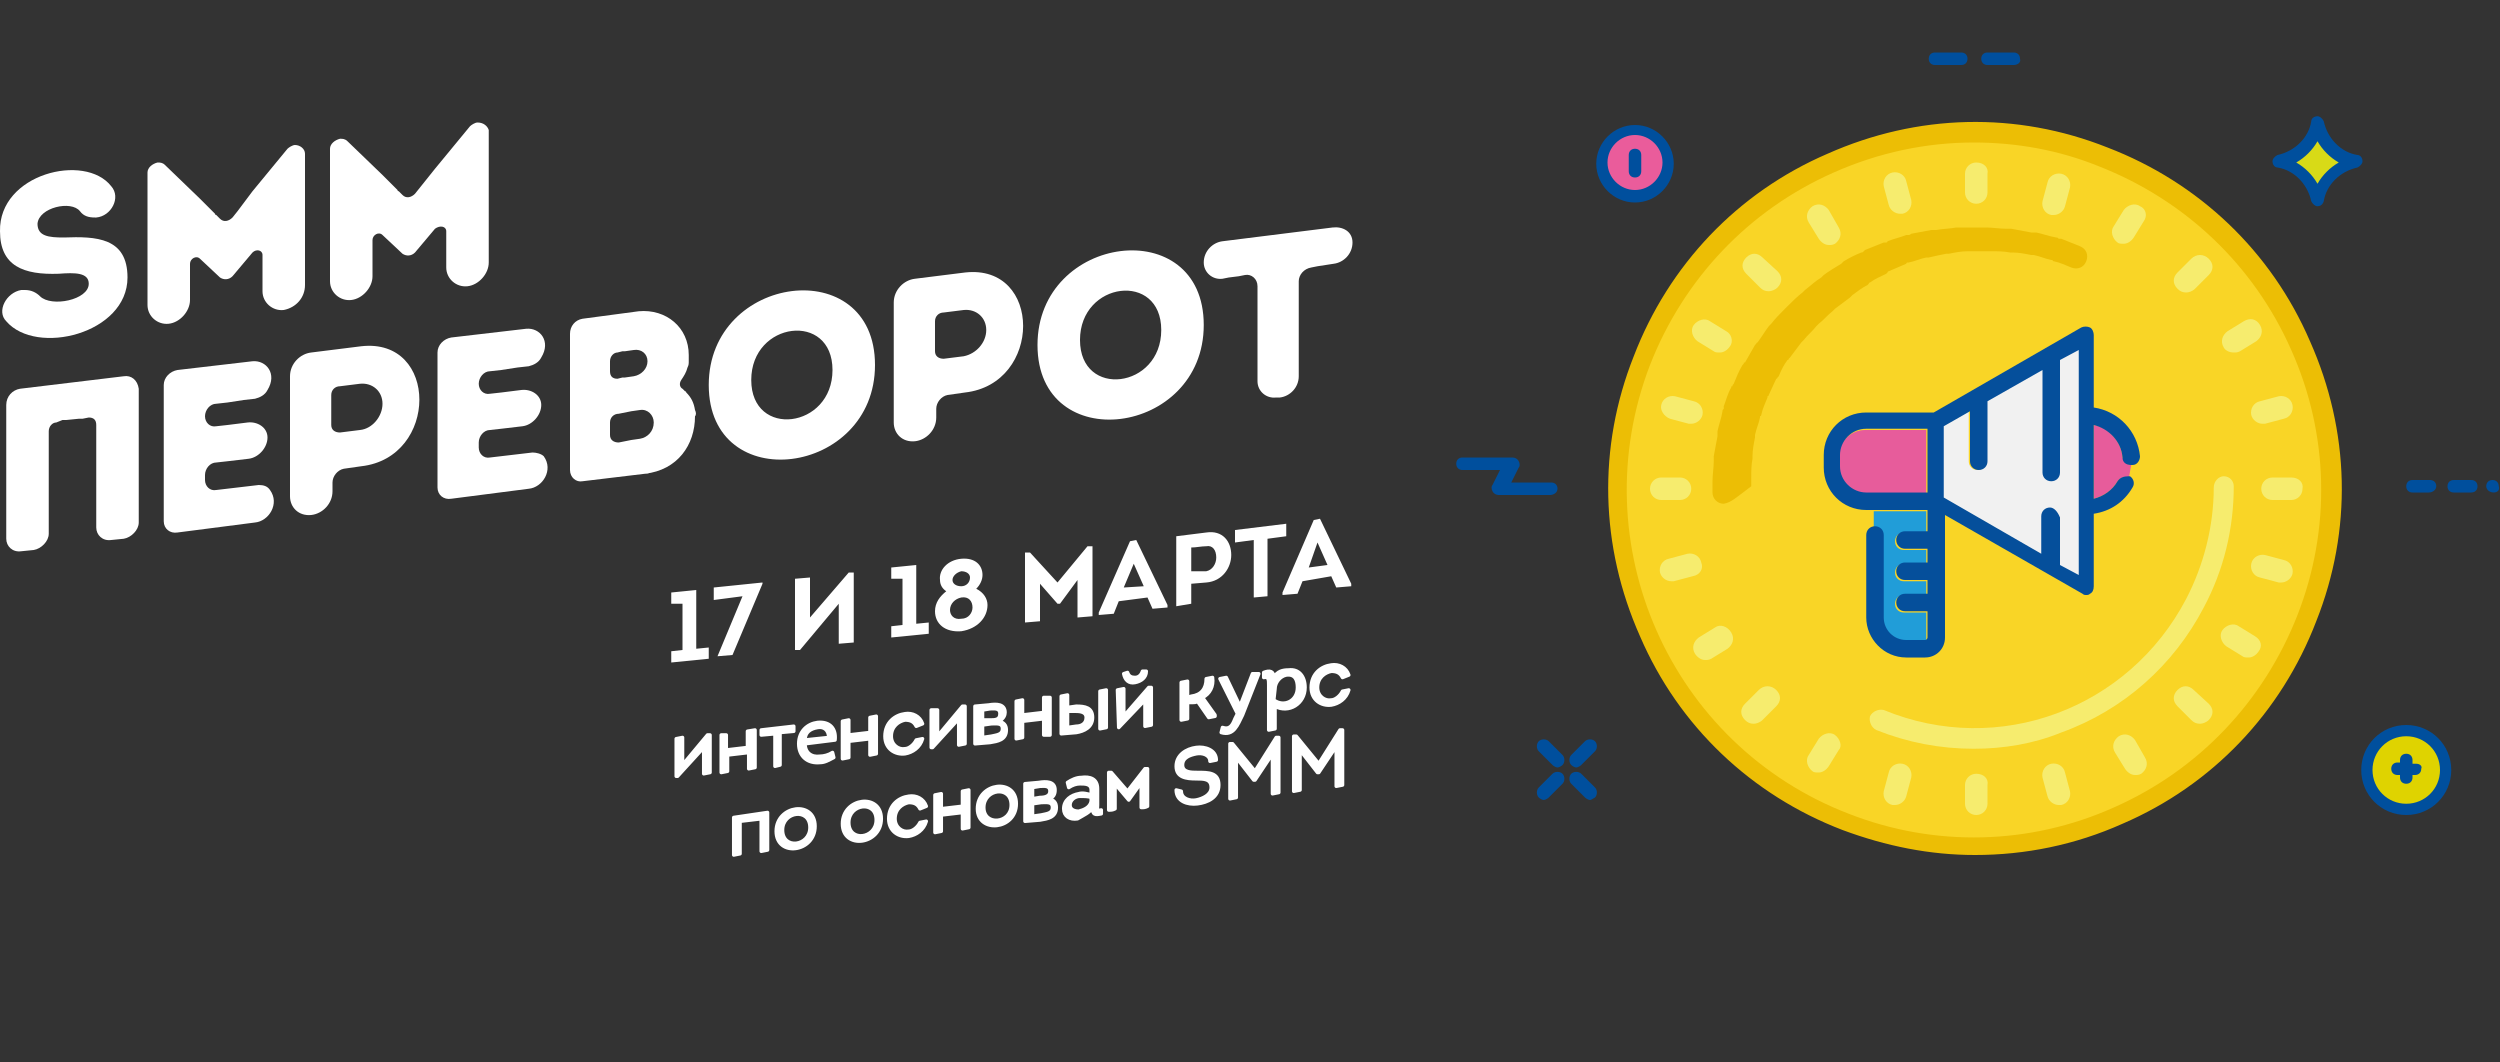 <?xml version="1.0" encoding="utf-8"?>
<!-- Generator: Adobe Illustrator 21.0.0, SVG Export Plug-In . SVG Version: 6.00 Build 0)  -->
<svg version="1.1" id="Слой_1" xmlns="http://www.w3.org/2000/svg" xmlns:xlink="http://www.w3.org/1999/xlink" x="0px" y="0px"
	 viewBox="0 0 200 85" style="enable-background:new 0 0 200 85;" xml:space="preserve">
<rect x="0" y="0" width="200" height="85" fill="#333333" stroke="none"/>
<style type="text/css">
	.st0{fill:none;}
	.st1{fill:#F9D526;}
	.st2{fill:#ECBE05;}
	.st3{fill:#F6EC6E;}
	.st4{fill:#004F9D;}
	.st5{fill:#D8DA17;}
	.st6{fill:#DFD300;}
	.st7{fill:#EA5C9B;}
	.st8{fill:#E75C9B;}
	.st9{fill:#F1F1F1;}
	.st10{fill:#219DD8;}
	.st11{fill:#054F9B;}
	.st12{fill:#FFFFFF;}
	.st13{fill:none;stroke:#FFFFFF;stroke-width:0.285;stroke-linecap:round;stroke-linejoin:round;stroke-miterlimit:13;}
	.st14{clip-path:url(#SVGID_2_);fill:#FFFFFF;}
</style>
<rect y="4.2" class="st0" width="200" height="64.3"/>
<path class="st1" d="M147.7,65.7c-14.7-5.7-22-22.2-16.3-36.9s22.2-22,36.9-16.3s22,22.2,16.3,36.9S162.4,71.4,147.7,65.7"/>
<rect y="4.2" class="st0" width="200" height="64.3"/>
<path class="st2" d="M157.9,11.4c-3.8,0-7.6,0.8-11.2,2.4c-6.8,3-12,8.5-14.7,15.4c-5.5,14.3,1.6,30.4,15.9,35.9
	c6.9,2.7,14.5,2.5,21.2-0.5c6.8-3,12-8.5,14.7-15.4s2.5-14.5-0.5-21.2c-3-6.8-8.5-12-15.4-14.7C164.7,12,161.3,11.4,157.9,11.4
	 M158,68.4c-3.6,0-7.1-0.7-10.6-2c-7.3-2.8-13.1-8.3-16.2-15.5c-3.2-7.2-3.4-15.1-0.5-22.4c2.8-7.3,8.3-13.1,15.5-16.2
	c7.2-3.2,15.1-3.4,22.4-0.5c7.3,2.8,13.1,8.3,16.2,15.5c3.2,7.2,3.4,15.1,0.5,22.4c-2.8,7.3-8.3,13.1-15.5,16.2
	C166,67.6,162,68.4,158,68.4"/>
<rect y="4.2" class="st0" width="200" height="64.3"/>
<path class="st2" d="M137.9,40.3c-0.5,0-0.9-0.4-0.9-0.9v-0.2c0-0.1,0-0.2,0-0.3s0-0.1,0-0.2c0-0.1,0-0.1,0-0.2
	c0-0.5,0.1-1.1,0.1-1.6c0-0.1,0-0.1,0-0.2c0-0.1,0-0.1,0-0.2c0.1-0.5,0.2-1.1,0.3-1.6c0-0.1,0-0.1,0-0.2c0-0.1,0-0.1,0-0.2
	c0.1-0.5,0.3-1,0.4-1.6c0-0.1,0-0.1,0.1-0.2c0-0.1,0-0.1,0-0.2c0.2-0.5,0.3-1,0.6-1.5c0-0.1,0-0.1,0.1-0.1c0-0.1,0-0.1,0.1-0.2
	c0.2-0.5,0.4-1,0.7-1.5l0.1-0.1c0-0.1,0-0.1,0.1-0.1c0.3-0.5,0.5-0.9,0.8-1.4l0.1-0.1c0,0,0-0.1,0.1-0.1c0.3-0.4,0.6-0.9,0.9-1.3
	l0.1-0.1l0.1-0.1c0.3-0.4,0.7-0.8,1.1-1.2l0.1-0.1l0.1-0.1c0.4-0.4,0.8-0.8,1.2-1.1l0.1-0.1l0.1-0.1c0.4-0.3,0.8-0.7,1.3-1l0.1-0.1
	l0.1-0.1c0.4-0.3,0.9-0.6,1.4-0.9l0.1-0.1l0.1-0.1c0.5-0.3,0.9-0.5,1.4-0.7c0.1,0,0.1,0,0.2-0.1l0.1-0.1c0.5-0.2,1-0.4,1.5-0.6
	c0.1,0,0.1,0,0.2,0c0,0,0.1,0,0.1-0.1c0.5-0.2,1-0.3,1.5-0.5c0.1,0,0.1,0,0.2,0c0,0,0.1,0,0.2-0.1c0.5-0.1,1.1-0.2,1.6-0.3
	c0.1,0,0.1,0,0.2,0c0.1,0,0.1,0,0.2,0c0.5-0.1,1.1-0.1,1.6-0.2c0.1,0,0.1,0,0.2,0c0.1,0,0.1,0,0.2,0c0.4,0,0.8,0,1.2,0
	c0.1,0,0.3,0,0.4,0c0.1,0,0.1,0,0.2,0c0.1,0,0.1,0,0.2,0c0.5,0,1.1,0.1,1.6,0.1c0.1,0,0.1,0,0.2,0c0.1,0,0.1,0,0.2,0
	c0.5,0.1,1.1,0.2,1.6,0.3c0.1,0,0.1,0,0.2,0c0.1,0,0.1,0,0.2,0c0.5,0.1,1,0.3,1.6,0.4c0.1,0,0.1,0,0.2,0.1c0.1,0,0.1,0,0.2,0
	c0.5,0.2,1,0.4,1.5,0.6c0.5,0.2,0.7,0.7,0.5,1.2s-0.7,0.7-1.2,0.5s-0.9-0.4-1.4-0.5c0,0-0.1,0-0.1-0.1h-0.1
	c-0.5-0.1-0.9-0.3-1.4-0.4h-0.1h-0.1c-0.5-0.1-1-0.2-1.5-0.2h-0.1h-0.1c-0.5-0.1-1-0.1-1.5-0.1c-0.1,0-0.1,0-0.1,0h-0.1
	c-0.1,0-0.3,0-0.4,0c-0.4,0-0.7,0-1.1,0c-0.1,0-0.1,0-0.1,0h-0.1c-0.5,0-1,0.1-1.5,0.2h-0.1h-0.1c-0.5,0.1-1,0.2-1.4,0.3h-0.1h-0.1
	c-0.5,0.1-0.9,0.3-1.4,0.4h-0.1c0,0-0.1,0-0.1,0.1c-0.5,0.2-0.9,0.4-1.4,0.6c0,0-0.1,0-0.1,0.1l-0.1,0.1c-0.4,0.2-0.9,0.4-1.3,0.7
	c0,0-0.1,0-0.1,0.1l-0.1,0.1c-0.4,0.2-0.8,0.5-1.2,0.8l-0.1,0.1l-0.1,0.1c-0.4,0.3-0.8,0.6-1.2,0.9l-0.1,0.1l-0.1,0.1
	c-0.4,0.3-0.7,0.7-1.1,1l-0.1,0.1l-0.1,0.1c-0.3,0.4-0.7,0.7-1,1.1l-0.1,0.1l-0.1,0.1c-0.3,0.4-0.6,0.8-0.9,1.2l-0.1,0.1
	c0,0,0,0.1-0.1,0.1c-0.3,0.4-0.5,0.8-0.7,1.3l-0.1,0.1c0,0,0,0.1-0.1,0.1c-0.2,0.4-0.4,0.9-0.6,1.3c0,0,0,0.1-0.1,0.1v0.1
	c-0.2,0.5-0.4,0.9-0.5,1.4c0,0,0,0.1-0.1,0.1v0.1c-0.1,0.5-0.3,0.9-0.4,1.4v0.1V35c-0.1,0.5-0.2,1-0.2,1.5v0.1v0.1
	c-0.1,0.5-0.1,1-0.1,1.5v0.1v0.1c0,0.1,0,0.2,0,0.3v0.2C138.9,39.8,138.5,40.2,137.9,40.3L137.9,40.3z"/>
<rect y="4.2" class="st0" width="200" height="64.3"/>
<path class="st3" d="M157.9,59.9c-2.7,0-5.3-0.5-7.8-1.5c-0.4-0.2-0.6-0.7-0.5-1.1c0.2-0.4,0.7-0.6,1.1-0.5
	c9.2,3.8,19.6-0.1,24.2-8.9c1.4-2.7,2.2-5.8,2.2-8.9c0-0.5,0.4-0.9,0.8-0.9l0,0c0.5,0,0.8,0.4,0.8,0.8c0,3.4-0.8,6.7-2.4,9.7
	c-2.4,4.6-6.4,8.2-11.4,10C162.7,59.5,160.3,59.9,157.9,59.9"/>
<rect y="4.2" class="st0" width="200" height="64.3"/>
<path class="st3" d="M158.1,13c-0.5,0-0.9,0.4-0.9,0.9v1.5c0,0.5,0.4,0.9,0.9,0.9s0.9-0.4,0.9-0.9v-1.5
	C159.1,13.4,158.7,13,158.1,13"/>
<rect y="4.2" class="st0" width="200" height="64.3"/>
<path class="st3" d="M158.1,61.9c-0.5,0-0.9,0.4-0.9,0.9v1.5c0,0.5,0.4,0.9,0.9,0.9s0.9-0.4,0.9-0.9v-1.5
	C159.1,62.3,158.7,61.9,158.1,61.9"/>
<rect y="4.2" class="st0" width="200" height="64.3"/>
<path class="st3" d="M183.3,38.2h-1.5c-0.5,0-0.9,0.4-0.9,0.9s0.4,0.9,0.9,0.9h1.5c0.5,0,0.9-0.4,0.9-0.9
	C184.3,38.6,183.9,38.2,183.3,38.2"/>
<rect y="4.2" class="st0" width="200" height="64.3"/>
<path class="st3" d="M134.4,40c0.5,0,0.9-0.4,0.9-0.9s-0.4-0.9-0.9-0.9h-1.5c-0.5,0-0.9,0.4-0.9,0.9s0.4,0.9,0.9,0.9H134.4z"/>
<rect y="4.2" class="st0" width="200" height="64.3"/>
<path class="st3" d="M180.4,50.9l-1.3-0.8c-0.4-0.3-1-0.1-1.3,0.3c-0.3,0.4-0.1,1,0.3,1.3l1.3,0.8c0.1,0.1,0.3,0.1,0.5,0.1
	c0.3,0,0.6-0.2,0.8-0.5C181,51.7,180.9,51.2,180.4,50.9"/>
<rect y="4.2" class="st0" width="200" height="64.3"/>
<path class="st3" d="M138.1,26.5l-1.3-0.8c-0.4-0.3-1-0.1-1.3,0.3s-0.1,1,0.3,1.3l1.3,0.8c0.1,0.1,0.3,0.1,0.5,0.1
	c0.3,0,0.6-0.2,0.8-0.5C138.7,27.3,138.5,26.7,138.1,26.5"/>
<rect y="4.2" class="st0" width="200" height="64.3"/>
<path class="st3" d="M171.2,16.5c-0.4-0.3-1-0.1-1.3,0.3l-0.8,1.3c-0.3,0.4-0.1,1,0.3,1.3c0.1,0.1,0.3,0.1,0.5,0.1
	c0.3,0,0.6-0.2,0.8-0.5l0.8-1.3C171.8,17.3,171.7,16.7,171.2,16.5"/>
<rect y="4.2" class="st0" width="200" height="64.3"/>
<path class="st3" d="M146.8,58.8c-0.4-0.3-1-0.1-1.3,0.3l-0.8,1.3c-0.3,0.4-0.1,1,0.3,1.3c0.1,0.1,0.3,0.1,0.5,0.1
	c0.3,0,0.6-0.2,0.8-0.5l0.8-1.3C147.4,59.7,147.2,59.1,146.8,58.8"/>
<rect y="4.2" class="st0" width="200" height="64.3"/>
<path class="st3" d="M178.7,28.2c0.2,0,0.3,0,0.5-0.1l1.3-0.8c0.4-0.3,0.6-0.8,0.3-1.3s-0.8-0.6-1.3-0.3l-1.3,0.8
	c-0.4,0.3-0.6,0.8-0.3,1.3C178,28,178.3,28.2,178.7,28.2"/>
<rect y="4.2" class="st0" width="200" height="64.3"/>
<path class="st3" d="M137.2,50.2l-1.3,0.8c-0.4,0.3-0.6,0.8-0.3,1.3c0.2,0.3,0.5,0.5,0.8,0.5c0.2,0,0.3,0,0.5-0.1l1.3-0.8
	c0.4-0.3,0.6-0.8,0.3-1.3C138.2,50.1,137.6,49.9,137.2,50.2"/>
<rect y="4.2" class="st0" width="200" height="64.3"/>
<path class="st3" d="M146.3,16.8c-0.3-0.4-0.8-0.6-1.3-0.3c-0.4,0.3-0.6,0.8-0.3,1.3l0.8,1.3c0.2,0.3,0.5,0.5,0.8,0.5
	c0.2,0,0.3,0,0.5-0.1c0.4-0.3,0.6-0.8,0.3-1.3L146.3,16.8z"/>
<rect y="4.2" class="st0" width="200" height="64.3"/>
<path class="st3" d="M170.8,59.2c-0.3-0.4-0.8-0.6-1.3-0.3c-0.4,0.3-0.6,0.8-0.3,1.3l0.8,1.3c0.2,0.3,0.5,0.5,0.8,0.5
	c0.2,0,0.3,0,0.5-0.1c0.4-0.3,0.6-0.8,0.3-1.3L170.8,59.2z"/>
<rect y="4.2" class="st0" width="200" height="64.3"/>
<path class="st3" d="M152.5,14.5c-0.1-0.5-0.6-0.8-1.1-0.7s-0.8,0.6-0.7,1.1l0.4,1.5c0.1,0.4,0.5,0.7,0.9,0.7c0.1,0,0.2,0,0.2,0
	c0.5-0.1,0.8-0.6,0.7-1.1L152.5,14.5z"/>
<rect y="4.2" class="st0" width="200" height="64.3"/>
<path class="st3" d="M165.2,61.8c-0.1-0.5-0.6-0.8-1.1-0.7s-0.8,0.6-0.7,1.1l0.4,1.5c0.1,0.4,0.5,0.7,0.9,0.7c0.1,0,0.2,0,0.2,0
	c0.5-0.1,0.8-0.6,0.7-1.1L165.2,61.8z"/>
<rect y="4.2" class="st0" width="200" height="64.3"/>
<path class="st3" d="M180.1,33.2c0.1,0.4,0.5,0.7,0.9,0.7c0.1,0,0.2,0,0.2,0l1.5-0.4c0.5-0.1,0.8-0.6,0.7-1.1
	c-0.1-0.5-0.6-0.8-1.1-0.7l-1.5,0.4C180.3,32.2,180,32.7,180.1,33.2"/>
<rect y="4.2" class="st0" width="200" height="64.3"/>
<path class="st3" d="M136.1,45c-0.1-0.5-0.6-0.8-1.1-0.7l-1.5,0.4c-0.5,0.1-0.8,0.6-0.7,1.1c0.1,0.4,0.5,0.7,0.9,0.7
	c0.1,0,0.2,0,0.2,0l1.5-0.4C136,46,136.3,45.5,136.1,45"/>
<rect y="4.2" class="st0" width="200" height="64.3"/>
<path class="st3" d="M182.7,44.8l-1.5-0.4c-0.5-0.1-1,0.2-1.1,0.7s0.2,1,0.7,1.1l1.5,0.4c0.1,0,0.2,0,0.2,0c0.4,0,0.8-0.3,0.9-0.7
	C183.5,45.4,183.2,44.9,182.7,44.8"/>
<rect y="4.2" class="st0" width="200" height="64.3"/>
<path class="st3" d="M133.6,33.5l1.5,0.4c0.1,0,0.2,0,0.2,0c0.4,0,0.8-0.3,0.9-0.7c0.1-0.5-0.2-1-0.7-1.1l-1.5-0.4
	c-0.5-0.1-1,0.2-1.1,0.7C132.8,32.8,133.1,33.3,133.6,33.5"/>
<rect y="4.2" class="st0" width="200" height="64.3"/>
<path class="st3" d="M164.9,13.9c-0.5-0.1-1,0.2-1.1,0.7l-0.4,1.5c-0.1,0.5,0.2,1,0.7,1.1c0.1,0,0.2,0,0.2,0c0.4,0,0.8-0.3,0.9-0.7
	l0.4-1.5C165.7,14.5,165.4,14,164.9,13.9"/>
<rect y="4.2" class="st0" width="200" height="64.3"/>
<path class="st3" d="M152.2,61.1c-0.5-0.1-1,0.2-1.1,0.7l-0.4,1.5c-0.1,0.5,0.2,1,0.7,1.1c0.1,0,0.2,0,0.2,0c0.4,0,0.8-0.3,0.9-0.7
	l0.4-1.5C153,61.7,152.7,61.2,152.2,61.1"/>
<rect y="4.2" class="st0" width="200" height="64.3"/>
<path class="st3" d="M175.3,20.7l-1.1,1.1c-0.4,0.4-0.4,0.9,0,1.3c0.2,0.2,0.4,0.3,0.7,0.3c0.2,0,0.5-0.1,0.7-0.3l1.1-1.1
	c0.4-0.4,0.4-0.9,0-1.3S175.7,20.3,175.3,20.7"/>
<rect y="4.2" class="st0" width="200" height="64.3"/>
<path class="st3" d="M140.7,55.2l-1.1,1.1c-0.4,0.4-0.4,0.9,0,1.3c0.2,0.2,0.4,0.3,0.7,0.3c0.2,0,0.5-0.1,0.7-0.3l1.1-1.1
	c0.4-0.4,0.4-0.9,0-1.3C141.7,54.8,141.1,54.8,140.7,55.2"/>
<rect y="4.2" class="st0" width="200" height="64.3"/>
<path class="st3" d="M141,20.6c-0.4-0.4-0.9-0.4-1.3,0c-0.4,0.4-0.4,0.9,0,1.3l1.1,1.1c0.2,0.2,0.4,0.3,0.7,0.3
	c0.2,0,0.5-0.1,0.7-0.3c0.4-0.4,0.4-0.9,0-1.3L141,20.6z"/>
<rect y="4.2" class="st0" width="200" height="64.3"/>
<path class="st3" d="M175.5,55.2c-0.4-0.4-0.9-0.4-1.3,0c-0.4,0.4-0.4,0.9,0,1.3l1.1,1.1c0.2,0.2,0.4,0.3,0.7,0.3
	c0.2,0,0.5-0.1,0.7-0.3c0.4-0.4,0.4-0.9,0-1.3L175.5,55.2z"/>
<rect y="4.2" class="st0" width="200" height="64.3"/>
<path class="st4" d="M156.9,5.2h-2.1c-0.3,0-0.5-0.2-0.5-0.5c0-0.3,0.2-0.5,0.5-0.5h2.1c0.3,0,0.5,0.2,0.5,0.5
	C157.4,5,157.2,5.2,156.9,5.2"/>
<rect y="4.2" class="st0" width="200" height="64.3"/>
<path class="st4" d="M161.1,5.2H159c-0.3,0-0.5-0.2-0.5-0.5c0-0.3,0.2-0.5,0.5-0.5h2.1c0.3,0,0.5,0.2,0.5,0.5
	C161.7,5,161.4,5.2,161.1,5.2"/>
<rect y="4.2" class="st0" width="200" height="64.3"/>
<path class="st4" d="M124.6,61.4c-0.1,0-0.3-0.1-0.4-0.2l-1.1-1.1c-0.2-0.2-0.2-0.6,0-0.8s0.6-0.2,0.8,0l1.1,1.1
	c0.2,0.2,0.2,0.6,0,0.8C124.9,61.3,124.7,61.4,124.6,61.4"/>
<rect y="4.2" class="st0" width="200" height="64.3"/>
<path class="st4" d="M127.2,64c-0.1,0-0.3-0.1-0.4-0.2l-1.1-1.1c-0.2-0.2-0.2-0.6,0-0.8s0.6-0.2,0.8,0l1.1,1.1
	c0.2,0.2,0.2,0.6,0,0.8C127.4,63.9,127.3,64,127.2,64"/>
<rect y="4.2" class="st0" width="200" height="64.3"/>
<path class="st4" d="M123.5,64c-0.1,0-0.3-0.1-0.4-0.2c-0.2-0.2-0.2-0.6,0-0.8l1.1-1.1c0.2-0.2,0.6-0.2,0.8,0c0.2,0.2,0.2,0.6,0,0.8
	l-1.1,1.1C123.8,63.9,123.6,64,123.5,64"/>
<rect y="4.2" class="st0" width="200" height="64.3"/>
<path class="st4" d="M126.1,61.4c-0.1,0-0.3-0.1-0.4-0.2c-0.2-0.2-0.2-0.6,0-0.8l1.1-1.1c0.2-0.2,0.6-0.2,0.8,0
	c0.2,0.2,0.2,0.6,0,0.8l-1.1,1.1C126.4,61.3,126.2,61.4,126.1,61.4"/>
<rect y="4.2" class="st0" width="200" height="64.3"/>
<path class="st5" d="M185.4,16.1c-0.3-1.6-1.5-2.8-3.1-3.1c1.6-0.3,2.8-1.5,3.1-3.1c0.3,1.6,1.5,2.8,3.1,3.1
	C186.9,13.3,185.7,14.5,185.4,16.1"/>
<rect y="4.2" class="st0" width="200" height="64.3"/>
<path class="st4" d="M183.7,13c0.7,0.4,1.3,1,1.7,1.7c0.4-0.7,1-1.3,1.7-1.7c-0.7-0.4-1.3-1-1.7-1.7C185,12,184.4,12.6,183.7,13
	 M185.4,16.5L185.4,16.5c-0.2,0-0.4-0.2-0.5-0.4c-0.3-1.4-1.4-2.5-2.7-2.7c-0.2,0-0.4-0.2-0.4-0.5c0-0.2,0.2-0.4,0.4-0.5
	c1.4-0.3,2.5-1.4,2.7-2.7c0-0.2,0.2-0.4,0.5-0.4c0.2,0,0.4,0.2,0.5,0.4c0.3,1.4,1.4,2.5,2.7,2.7c0.2,0,0.4,0.2,0.4,0.5
	c0,0.2-0.2,0.4-0.4,0.5c-1.4,0.3-2.5,1.4-2.7,2.7C185.8,16.4,185.6,16.5,185.4,16.5"/>
<rect y="4.2" class="st0" width="200" height="64.3"/>
<path class="st6" d="M192.5,64.7c-1.7,0-3.1-1.4-3.1-3.1s1.4-3.1,3.1-3.1c1.7,0,3.1,1.4,3.1,3.1S194.2,64.7,192.5,64.7"/>
<rect y="4.2" class="st0" width="200" height="64.3"/>
<path class="st4" d="M192.5,58.9c-1.5,0-2.7,1.2-2.7,2.7s1.2,2.7,2.7,2.7s2.7-1.2,2.7-2.7S194,58.9,192.5,58.9 M192.5,65.2
	c-2,0-3.6-1.6-3.6-3.6s1.6-3.6,3.6-3.6s3.6,1.6,3.6,3.6C196.1,63.6,194.5,65.2,192.5,65.2"/>
<rect y="4.2" class="st0" width="200" height="64.3"/>
<path class="st4" d="M193.3,61.1H193v-0.3c0-0.3-0.2-0.5-0.5-0.5s-0.5,0.2-0.5,0.5V61h-0.2c-0.3,0-0.5,0.2-0.5,0.5s0.2,0.5,0.5,0.5
	h0.2v0.2c0,0.3,0.2,0.5,0.5,0.5s0.5-0.2,0.5-0.5V62h0.2c0.3,0,0.5-0.2,0.5-0.5C193.8,61.3,193.6,61.1,193.3,61.1"/>
<rect y="4.2" class="st0" width="200" height="64.3"/>
<path class="st4" d="M199.5,39.4c-0.3,0-0.6-0.2-0.6-0.5s0.2-0.5,0.5-0.5l0,0c0.3,0,0.5,0.2,0.5,0.5C200,39.2,199.8,39.4,199.5,39.4
	"/>
<rect y="4.2" class="st0" width="200" height="64.3"/>
<path class="st4" d="M197.7,39.4h-1.4c-0.3,0-0.5-0.2-0.5-0.5s0.2-0.5,0.5-0.5h1.4c0.3,0,0.5,0.2,0.5,0.5
	C198.2,39.2,198,39.4,197.7,39.4"/>
<rect y="4.2" class="st0" width="200" height="64.3"/>
<path class="st4" d="M194.3,39.4H193c-0.3,0-0.5-0.2-0.5-0.5s0.2-0.5,0.5-0.5h1.4c0.3,0,0.5,0.2,0.5,0.5
	C194.9,39.2,194.6,39.4,194.3,39.4"/>
<rect y="4.2" class="st0" width="200" height="64.3"/>
<path class="st7" d="M130.8,15.7c-1.5,0-2.7-1.2-2.7-2.7s1.2-2.7,2.7-2.7s2.7,1.2,2.7,2.7C133.4,14.5,132.2,15.7,130.8,15.7"/>
<rect y="4.2" class="st0" width="200" height="64.3"/>
<path class="st4" d="M130.8,10.8c-1.2,0-2.2,1-2.2,2.2s1,2.2,2.2,2.2s2.2-1,2.2-2.2S132,10.8,130.8,10.8 M130.8,16.2
	c-1.7,0-3.1-1.4-3.1-3.1s1.4-3.1,3.1-3.1s3.1,1.4,3.1,3.1C133.9,14.8,132.5,16.2,130.8,16.2"/>
<rect y="4.2" class="st0" width="200" height="64.3"/>
<path class="st4" d="M130.8,14.2c-0.3,0-0.5-0.2-0.5-0.5v-1.3c0-0.3,0.2-0.5,0.5-0.5s0.5,0.2,0.5,0.5v1.3
	C131.3,14,131.1,14.2,130.8,14.2"/>
<rect y="4.2" class="st0" width="200" height="64.3"/>
<path class="st4" d="M124,39.6h-4.1c-0.2,0-0.4-0.1-0.5-0.3s-0.1-0.4,0-0.5l0.6-1.2h-3c-0.3,0-0.5-0.2-0.5-0.5s0.2-0.5,0.5-0.5h4
	c0.2,0,0.4,0.1,0.5,0.3s0.1,0.4,0,0.5l-0.6,1.2h3.2c0.3,0,0.5,0.2,0.5,0.5S124.3,39.6,124,39.6"/>
<rect y="4.2" class="st0" width="200" height="64.3"/>
<path class="st8" d="M170.5,37.2c-0.3,0-0.6-0.3-0.7-0.6c-0.1-1.3-1.1-2.4-2.3-2.6v5.9c0.8-0.2,1.5-0.7,1.9-1.4
	c0.2-0.3,0.6-0.4,0.9-0.3C170.4,37.9,170.4,37.6,170.5,37.2L170.5,37.2"/>
<rect y="4.2" class="st0" width="200" height="64.3"/>
<path class="st9" d="M166.7,36.9l-0.3-9.5l-7.5,4.7v4.8c0,0.4-0.3,0.7-0.7,0.7s-0.7-0.3-0.7-0.7v-4l-2.1,1.2v5.7l7.8,4.5l3.6,2.6
	c0-0.4-0.4-5.7,0-5.7v-2.3C166.5,38.9,166.7,37.3,166.7,36.9"/>
<rect y="4.2" class="st0" width="200" height="64.3"/>
<path class="st10" d="M150.6,42.9v6.6c0,1,0.8,1.8,1.8,1.8h1.5c0.1,0,0.2-0.1,0.2-0.2V49h-1.8c-0.4,0-0.7-0.3-0.7-0.7
	s0.3-0.7,0.7-0.7h1.8v-1.1h-1.8c-0.4,0-0.7-0.3-0.7-0.7s0.3-0.7,0.7-0.7h1.8V44h-1.8c-0.4,0-0.7-0.3-0.7-0.7s0.3-0.7,0.7-0.7h1.8
	v-1.7h-4.2v1.4C150.3,42.2,150.6,42.5,150.6,42.9"/>
<rect y="4.2" class="st0" width="200" height="64.3"/>
<path class="st8" d="M149.2,39.5h0.7h4.2v-5.1h-4.9c-1.1,0-2.1,0.9-2.1,2.1v1C147.2,38.6,148.1,39.5,149.2,39.5"/>
<rect y="4.2" class="st0" width="200" height="64.3"/>
<path class="st11" d="M164,40.6L164,40.6c-0.4,0-0.7,0.3-0.7,0.7v3l-7.8-4.5v-5.7l2.1-1.2v4c0,0.4,0.3,0.7,0.7,0.7s0.7-0.3,0.7-0.7
	v-4.8l4.4-2.5v8.2c0,0.4,0.3,0.7,0.7,0.7s0.7-0.3,0.7-0.7v-9l1.5-0.8v18l-1.5-0.8v-3.8C164.6,40.9,164.3,40.6,164,40.6 M147.2,36.4
	c0-1.1,0.9-2.1,2.1-2.1h4.9v5.1H150h-0.7c-1.1,0-2.1-0.9-2.1-2.1V36.4z M169.4,38.5c-0.4,0.7-1.1,1.2-1.9,1.4V34
	c1.2,0.3,2.2,1.3,2.3,2.6c0,0.4,0.3,0.6,0.7,0.6l0,0c0,0,0,0,0.1,0c0.4,0,0.6-0.4,0.6-0.7c-0.2-2-1.7-3.6-3.7-3.9v-5.8
	c0-0.2-0.1-0.5-0.3-0.6s-0.5-0.1-0.7,0L154.7,33h-5.4c-1.9,0-3.4,1.5-3.4,3.4v1c0,1.9,1.5,3.4,3.4,3.4h0.7h4.2v1.7h-1.8
	c-0.4,0-0.7,0.3-0.7,0.7s0.3,0.7,0.7,0.7h1.8V45h-1.8c-0.4,0-0.7,0.3-0.7,0.7s0.3,0.7,0.7,0.7h1.8v1.1h-1.8c-0.4,0-0.7,0.3-0.7,0.7
	s0.3,0.7,0.7,0.7h1.8V51c0,0.1-0.1,0.2-0.2,0.2h-1.5c-1,0-1.8-0.8-1.8-1.8v-6.6c0-0.4-0.3-0.7-0.7-0.7s-0.7,0.3-0.7,0.7v6.6
	c0,1.7,1.4,3.2,3.2,3.2h1.5c0.9,0,1.6-0.7,1.6-1.6v-9.8l11,6.3c0.1,0.1,0.2,0.1,0.3,0.1s0.2,0,0.3-0.1c0.2-0.1,0.3-0.3,0.3-0.6v-5.8
	c1.3-0.2,2.4-0.9,3.1-2.1c0.2-0.3,0.1-0.7-0.2-0.9c0,0,0,0-0.1,0C169.9,38.1,169.6,38.2,169.4,38.5"/>
<rect y="4.2" class="st0" width="200" height="64.3"/>
<path class="st12" d="M105.5,61.1l-1.8-2.2h-0.2v4.4l0.5-0.1V60l1.4,1.8h0.1l1.4-2.1v3.2l0.5-0.1v-4.4h-0.2L105.5,61.1z M100.4,61.7
	l-1.8-2.2h-0.2v4.4l0.5-0.1v-3.2l1.4,1.8h0.1l1.4-2.1v3.2l0.5-0.1V59h-0.2L100.4,61.7z M94.1,63.2c0,0.9,0.9,1.2,1.7,1.1
	c0.8-0.1,1.7-0.5,1.7-1.5s-0.8-1-1.7-1c-0.5,0-1.2,0-1.2-0.6s0.6-0.8,1.1-0.9c0.5-0.1,1.1,0.1,1.1,0.6l0.5-0.1c0-0.8-0.9-1.1-1.6-1
	c-0.8,0.1-1.6,0.6-1.6,1.5s0.8,1,1.6,1c0.6,0,1.2,0,1.2,0.7c0,0.6-0.7,0.9-1.2,1s-1.2-0.1-1.2-0.7L94.1,63.2z M90.3,64l1-1.4v2
	c0.2,0,0.3,0,0.5-0.1c0-0.9,0-2.2,0-3h-0.2l-1.4,1.8l-1.3-1.5h-0.2c0,0.9,0,2.1,0,3c0.2,0,0.3,0,0.5-0.1v-2L90.3,64L90.3,64z
	 M87.3,64.1c-0.1,0.5-0.6,0.7-1,0.8c-0.3,0-0.7-0.1-0.7-0.5c0-0.4,0.4-0.7,0.8-0.7c0.3,0,0.7,0,0.9,0.1
	C87.3,63.8,87.3,64.1,87.3,64.1z M87.4,64.6c0,0.6,0.2,0.6,0.7,0.5v-0.3c-0.4,0.1-0.3-0.1-0.3-0.4v-1.3c0-0.8-0.6-1-1.3-0.9
	c-0.4,0-0.8,0.2-1.1,0.4l0.1,0.4c0.3-0.2,0.6-0.3,0.9-0.3c0.4,0,0.9,0,0.9,0.5v0.4c-0.3-0.1-0.7-0.2-1-0.1c-0.6,0.1-1.2,0.5-1.2,1.2
	c0,0.6,0.5,0.9,1.1,0.8C86.7,65.2,87.2,65,87.4,64.6 M82.6,63.9V63l0.6-0.1c0.3,0,0.8-0.1,0.8,0.4c0,0.4-0.4,0.5-0.8,0.5L82.6,63.9z
	 M82.6,65.3v-1l0.7-0.1c0.4,0,0.9-0.1,0.9,0.4s-0.5,0.5-0.9,0.6L82.6,65.3z M84.4,63.2c0-0.7-0.7-0.7-1.3-0.6L82,62.7v3l1.2-0.1
	c0.6-0.1,1.3-0.2,1.3-1c0-0.4-0.2-0.6-0.6-0.7C84.3,63.8,84.4,63.5,84.4,63.2 M78.7,64.6c0-1.5,2.2-1.8,2.2-0.2
	C80.9,65.9,78.7,66.1,78.7,64.6 M81.3,64.3c0-2.1-3.1-1.7-3.1,0.4C78.2,66.7,81.3,66.4,81.3,64.3 M77,63.3v1.2l-1.7,0.2v-1.2
	l-0.5,0.1v3l0.5-0.1v-1.3L77,65v1.3l0.5-0.1v-3L77,63.3z M74.1,64.5c-0.2-0.6-0.8-0.9-1.4-0.8c-0.8,0.1-1.6,0.7-1.6,1.8
	c0,1,0.8,1.5,1.6,1.4c0.6-0.1,1.2-0.5,1.4-1.2l-0.5,0.1c-0.2,0.4-0.6,0.7-0.9,0.7c-0.5,0.1-1.1-0.3-1.1-1c0-0.8,0.6-1.2,1.1-1.3
	c0.4,0,0.7,0.1,0.9,0.5L74.1,64.5z M67.9,65.8c0-1.5,2.2-1.8,2.2-0.2C70.1,67.1,67.9,67.4,67.9,65.8 M70.5,65.5
	c0-2.1-3.1-1.7-3.1,0.4C67.4,68,70.5,67.6,70.5,65.5 M62.6,66.4c0-1.5,2.2-1.8,2.2-0.2C64.8,67.7,62.6,68,62.6,66.4 M65.2,66.1
	c0-2.1-3.1-1.7-3.1,0.4C62.1,68.6,65.2,68.2,65.2,66.1 M58.7,65.4v3l0.5-0.1v-2.6l1.7-0.2v2.6l0.5-0.1v-3L58.7,65.4z"/>
<rect y="4.2" class="st0" width="200" height="64.3"/>
<path class="st13" d="M105.5,61.1l-1.8-2.2h-0.2v4.4l0.5-0.1V60l1.4,1.8h0.1l1.4-2.1v3.2l0.5-0.1v-4.4h-0.2L105.5,61.1z M100.4,61.7
	l-1.8-2.2h-0.2v4.4l0.5-0.1v-3.2l1.4,1.8h0.1l1.4-2.1v3.2l0.5-0.1V59h-0.2L100.4,61.7z M94.1,63.2c0,0.9,0.9,1.2,1.7,1.1
	c0.8-0.1,1.7-0.5,1.7-1.5s-0.8-1-1.7-1c-0.5,0-1.2,0-1.2-0.6s0.6-0.8,1.1-0.9c0.5-0.1,1.1,0.1,1.1,0.6l0.5-0.1c0-0.8-0.9-1.1-1.6-1
	c-0.8,0.1-1.6,0.6-1.6,1.5s0.8,1,1.6,1c0.6,0,1.2,0,1.2,0.7c0,0.6-0.7,0.9-1.2,1s-1.2-0.1-1.2-0.7L94.1,63.2z M90.3,64l1-1.4v2
	c0.2,0,0.3,0,0.5-0.1c0-0.9,0-2.2,0-3h-0.2l-1.4,1.8l-1.3-1.5h-0.2c0,0.9,0,2.1,0,3c0.2,0,0.3,0,0.5-0.1v-2L90.3,64L90.3,64z
	 M87.3,64.1c-0.1,0.5-0.6,0.7-1,0.8c-0.3,0-0.7-0.1-0.7-0.5c0-0.4,0.4-0.7,0.8-0.7c0.3,0,0.7,0,0.9,0.1
	C87.3,63.8,87.3,64.1,87.3,64.1z M87.4,64.6c0,0.6,0.2,0.6,0.7,0.5v-0.3c-0.4,0.1-0.3-0.1-0.3-0.4v-1.3c0-0.8-0.6-1-1.3-0.9
	c-0.4,0-0.8,0.2-1.1,0.4l0.1,0.4c0.3-0.2,0.6-0.3,0.9-0.3c0.4,0,0.9,0,0.9,0.5v0.4c-0.3-0.1-0.7-0.2-1-0.1c-0.6,0.1-1.2,0.5-1.2,1.2
	c0,0.6,0.5,0.9,1.1,0.8C86.7,65.2,87.2,65,87.4,64.6z M82.6,63.9V63l0.6-0.1c0.3,0,0.8-0.1,0.8,0.4c0,0.4-0.4,0.5-0.8,0.5L82.6,63.9
	z M82.6,65.3v-1l0.7-0.1c0.4,0,0.9-0.1,0.9,0.4s-0.5,0.5-0.9,0.6L82.6,65.3z M84.4,63.2c0-0.7-0.7-0.7-1.3-0.6L82,62.7v3l1.2-0.1
	c0.6-0.1,1.3-0.2,1.3-1c0-0.4-0.2-0.6-0.6-0.7C84.3,63.8,84.4,63.5,84.4,63.2z M78.7,64.6c0-1.5,2.2-1.8,2.2-0.2
	C80.9,65.9,78.7,66.1,78.7,64.6z M81.3,64.3c0-2.1-3.1-1.7-3.1,0.4C78.2,66.7,81.3,66.4,81.3,64.3z M77,63.3v1.2l-1.7,0.2v-1.2
	l-0.5,0.1v3l0.5-0.1v-1.3L77,65v1.3l0.5-0.1v-3L77,63.3z M74.1,64.5c-0.2-0.6-0.8-0.9-1.4-0.8c-0.8,0.1-1.6,0.7-1.6,1.8
	c0,1,0.8,1.5,1.6,1.4c0.6-0.1,1.2-0.5,1.4-1.2l-0.5,0.1c-0.2,0.4-0.6,0.7-0.9,0.7c-0.5,0.1-1.1-0.3-1.1-1c0-0.8,0.6-1.2,1.1-1.3
	c0.4,0,0.7,0.1,0.9,0.5L74.1,64.5z M67.9,65.8c0-1.5,2.2-1.8,2.2-0.2C70.1,67.1,67.9,67.4,67.9,65.8z M70.5,65.5
	c0-2.1-3.1-1.7-3.1,0.4C67.4,68,70.5,67.6,70.5,65.5z M62.6,66.4c0-1.5,2.2-1.8,2.2-0.2C64.8,67.7,62.6,68,62.6,66.4z M65.2,66.1
	c0-2.1-3.1-1.7-3.1,0.4C62.1,68.6,65.2,68.2,65.2,66.1z M58.7,65.4v3l0.5-0.1v-2.6l1.7-0.2v2.6l0.5-0.1v-3L58.7,65.4z"/>
<rect y="4.2" class="st0" width="200" height="64.3"/>
<path class="st12" d="M107.9,54c-0.2-0.6-0.8-0.9-1.4-0.8c-0.8,0.1-1.6,0.7-1.6,1.8c0,1,0.8,1.5,1.6,1.4c0.6-0.1,1.2-0.5,1.4-1.2
	l-0.5,0.1c-0.2,0.4-0.6,0.7-0.9,0.7c-0.5,0.1-1.1-0.3-1.1-1c0-0.8,0.6-1.2,1.1-1.3c0.4,0,0.7,0.1,0.9,0.5L107.9,54z M102,55.1
	c0-0.5,0.4-1,0.9-1.1c0.7-0.1,0.9,0.4,0.9,1c0,1.1-1.1,1.6-1.9,1L102,55.1L102,55.1z M101.9,54.2c0-0.5-0.3-0.6-0.8-0.4v0.4
	c0.4-0.1,0.4,0.2,0.4,0.6v3.6l0.5-0.1v-1.8c1.1,0.6,2.4-0.2,2.4-1.5c0-0.9-0.5-1.5-1.3-1.4C102.6,53.6,102.2,53.7,101.9,54.2
	 M100.7,53.9L100.7,53.9h-0.5l-1,2.6l0,0l-1.1-2.3l-0.5,0.1l0,0l1.4,2.8l-0.2,0.4c-0.2,0.5-0.4,0.9-1,0.7l-0.1,0.4
	c1,0.3,1.3-0.6,1.7-1.4L100.7,53.9z M95,55.8v-1.3l-0.5,0.1v3l0.5-0.1v-1.3h0.4c0.1,0,0.3,0,0.4-0.1l0.9,1.3l0.5-0.1v-0.1l-1-1.4
	c0.6-0.3,0.9-0.9,0.8-1.6l-0.5,0.1c0,0.8-0.4,1.3-1.2,1.4L95,55.8z M89.5,58.2L89.5,58.2l-0.1-3l0.5-0.1v1.1v1.1l2-2.3h0.2v3
	l-0.5,0.1v-1V56L89.5,58.2z M89.9,53.9c0.1,0.5,0.4,0.8,0.9,0.7s0.9-0.4,0.9-0.9c-0.1,0-0.2,0-0.3,0c-0.1,0.3-0.3,0.5-0.6,0.5
	c-0.3,0-0.5-0.1-0.6-0.4L89.9,53.9z M88,58.3l0.5-0.1v-3L88,55.3V58.3z M86.1,56.9c0.4,0,0.8,0.1,0.8,0.5c0,0.5-0.4,0.7-0.8,0.7
	l-0.7,0.1v-1.3H86.1z M86.1,58.6c0.6-0.1,1.3-0.4,1.3-1.2s-0.6-0.9-1.3-0.9l-0.7,0.1v-1l-0.5,0.1v3L86.1,58.6z M83.5,55.8V57
	l-1.7,0.2V56l-0.5,0.1v3l0.5-0.1v-1.3l1.7-0.2v1.3H84v-3H83.5z M78.6,57.6v-0.8l0.6-0.1c0.3,0,0.8-0.1,0.8,0.4s-0.4,0.5-0.8,0.5
	L78.6,57.6z M78.6,59v-1l0.7-0.1c0.4,0,0.9-0.1,0.9,0.4s-0.5,0.5-0.9,0.6L78.6,59z M80.4,57c0-0.7-0.7-0.7-1.3-0.6L78,56.5
	c0,1,0,2,0,3l1.2-0.1c0.6-0.1,1.3-0.2,1.3-1c0-0.4-0.2-0.6-0.6-0.7C80.3,57.5,80.4,57.2,80.4,57 M76.7,57.5v1.1v1l0.5-0.1v-3H77
	l-2,2.4v-1.1v-1h-0.5v3h0.1L76.7,57.5z M73.8,57.9c-0.2-0.6-0.8-0.9-1.4-0.8c-0.8,0.1-1.6,0.7-1.6,1.8c0,1,0.8,1.5,1.6,1.4
	c0.6-0.1,1.2-0.5,1.4-1.2l-0.5,0.1c-0.2,0.4-0.6,0.7-0.9,0.7c-0.5,0.1-1.1-0.3-1.1-1c0-0.8,0.6-1.2,1.1-1.3c0.4,0,0.7,0.1,0.9,0.5
	L73.8,57.9z M69.6,57.4v1.2l-1.7,0.2v-1.2l-0.5,0.1v3l0.5-0.1v-1.3l1.7-0.2v1.3l0.5-0.1v-3L69.6,57.4z M65.4,58.2
	c0.5-0.1,0.9,0.2,0.9,0.8l-1.9,0.2C64.4,58.6,64.8,58.3,65.4,58.2 M65.4,57.8c-0.8,0.1-1.5,0.7-1.5,1.7s0.7,1.6,1.7,1.5
	c0.4,0,0.7-0.2,1.1-0.4l-0.1-0.4c-0.3,0.2-0.7,0.3-1,0.3c-0.7,0.1-1.2-0.3-1.2-1l2.4-0.3C66.9,58.3,66.4,57.7,65.4,57.8 M62.4,61.2
	v-2.6l1.1-0.1v-0.4l-2.6,0.3v0.4l1.1-0.1v2.6L62.4,61.2z M59.8,58.5v1.3L58.1,60v-1.2h-0.4v3l0.5-0.1v-1.3l1.7-0.2v1.3l0.5-0.1v-3
	L59.8,58.5z M56.3,59.8v1.1v1l0.5-0.1v-3h-0.2l-2,2.4v-1.1V59l-0.5,0.1v3h0.1L56.3,59.8z"/>
<rect y="4.2" class="st0" width="200" height="64.3"/>
<path class="st13" d="M107.9,54c-0.2-0.6-0.8-0.9-1.4-0.8c-0.8,0.1-1.6,0.7-1.6,1.8c0,1,0.8,1.5,1.6,1.4c0.6-0.1,1.2-0.5,1.4-1.2
	l-0.5,0.1c-0.2,0.4-0.6,0.7-0.9,0.7c-0.5,0.1-1.1-0.3-1.1-1c0-0.8,0.6-1.2,1.1-1.3c0.4,0,0.7,0.1,0.9,0.5L107.9,54z M102,55.1
	c0-0.5,0.4-1,0.9-1.1c0.7-0.1,0.9,0.4,0.9,1c0,1.1-1.1,1.6-1.9,1L102,55.1L102,55.1z M101.9,54.2c0-0.5-0.3-0.6-0.8-0.4v0.4
	c0.4-0.1,0.4,0.2,0.4,0.6v3.6l0.5-0.1v-1.8c1.1,0.6,2.4-0.2,2.4-1.5c0-0.9-0.5-1.5-1.3-1.4C102.6,53.6,102.2,53.7,101.9,54.2z
	 M100.7,53.9L100.7,53.9h-0.5l-1,2.6l0,0l-1.1-2.3l-0.5,0.1l0,0l1.4,2.8l-0.2,0.4c-0.2,0.5-0.4,0.9-1,0.7l-0.1,0.4
	c1,0.3,1.3-0.6,1.7-1.4L100.7,53.9z M95,55.8v-1.3l-0.5,0.1v3l0.5-0.1v-1.3h0.4c0.1,0,0.3,0,0.4-0.1l0.9,1.3l0.5-0.1v-0.1l-1-1.4
	c0.6-0.3,0.9-0.9,0.8-1.6l-0.5,0.1c0,0.8-0.4,1.3-1.2,1.4L95,55.8z M89.5,58.2L89.5,58.2l-0.1-3l0.5-0.1v1.1v1.1l2-2.3h0.2v3
	l-0.5,0.1v-1V56L89.5,58.2z M89.9,53.9c0.1,0.5,0.4,0.8,0.9,0.7s0.9-0.4,0.9-0.9c-0.1,0-0.2,0-0.3,0c-0.1,0.3-0.3,0.5-0.6,0.5
	c-0.3,0-0.5-0.1-0.6-0.4L89.9,53.9z M88,58.3l0.5-0.1v-3L88,55.3V58.3z M86.1,56.9c0.4,0,0.8,0.1,0.8,0.5c0,0.5-0.4,0.7-0.8,0.7
	l-0.7,0.1v-1.3H86.1z M86.1,58.6c0.6-0.1,1.3-0.4,1.3-1.2s-0.6-0.9-1.3-0.9l-0.7,0.1v-1l-0.5,0.1v3L86.1,58.6z M83.5,55.8V57
	l-1.7,0.2V56l-0.5,0.1v3l0.5-0.1v-1.3l1.7-0.2v1.3H84v-3H83.5z M78.6,57.6v-0.8l0.6-0.1c0.3,0,0.8-0.1,0.8,0.4s-0.4,0.5-0.8,0.5
	L78.6,57.6z M78.6,59v-1l0.7-0.1c0.4,0,0.9-0.1,0.9,0.4s-0.5,0.5-0.9,0.6L78.6,59z M80.4,57c0-0.7-0.7-0.7-1.3-0.6L78,56.5
	c0,1,0,2,0,3l1.2-0.1c0.6-0.1,1.3-0.2,1.3-1c0-0.4-0.2-0.6-0.6-0.7C80.3,57.5,80.4,57.2,80.4,57z M76.7,57.5v1.1v1l0.5-0.1v-3H77
	l-2,2.4v-1.1v-1h-0.5v3h0.1L76.7,57.5z M73.8,57.9c-0.2-0.6-0.8-0.9-1.4-0.8c-0.8,0.1-1.6,0.7-1.6,1.8c0,1,0.8,1.5,1.6,1.4
	c0.6-0.1,1.2-0.5,1.4-1.2l-0.5,0.1c-0.2,0.4-0.6,0.7-0.9,0.7c-0.5,0.1-1.1-0.3-1.1-1c0-0.8,0.6-1.2,1.1-1.3c0.4,0,0.7,0.1,0.9,0.5
	L73.8,57.9z M69.6,57.4v1.2l-1.7,0.2v-1.2l-0.5,0.1v3l0.5-0.1v-1.3l1.7-0.2v1.3l0.5-0.1v-3L69.6,57.4z M65.4,58.2
	c0.5-0.1,0.9,0.2,0.9,0.8l-1.9,0.2C64.4,58.6,64.8,58.3,65.4,58.2z M65.4,57.8c-0.8,0.1-1.5,0.7-1.5,1.7s0.7,1.6,1.7,1.5
	c0.4,0,0.7-0.2,1.1-0.4l-0.1-0.4c-0.3,0.2-0.7,0.3-1,0.3c-0.7,0.1-1.2-0.3-1.2-1l2.4-0.3C66.9,58.3,66.4,57.7,65.4,57.8z M62.4,61.2
	v-2.6l1.1-0.1v-0.4l-2.6,0.3v0.4l1.1-0.1v2.6L62.4,61.2z M59.8,58.5v1.3L58.1,60v-1.2h-0.4v3l0.5-0.1v-1.3l1.7-0.2v1.3l0.5-0.1v-3
	L59.8,58.5z M56.3,59.8v1.1v1l0.5-0.1v-3h-0.2l-2,2.4v-1.1V59l-0.5,0.1v3h0.1L56.3,59.8z"/>
<rect y="4.2" class="st0" width="200" height="64.3"/>
<rect y="4.2" class="st0" width="200" height="64.3"/>
<rect y="4.2" class="st0" width="200" height="64.3"/>
<path class="st12" d="M60.1,30.4c0-4.7,6.5-5.5,6.5-0.8S60.1,35.1,60.1,30.4 M56.7,30.8c0,9,13.3,7.3,13.3-1.6
	C70,20.2,56.7,21.9,56.7,30.8"/>
<rect y="4.2" class="st0" width="200" height="64.3"/>
<path class="st12" d="M86.4,27.2c0-4.7,6.5-5.5,6.5-0.8S86.4,31.9,86.4,27.2 M83,27.6c0,9,13.3,7.3,13.3-1.6
	C96.3,17,83,18.7,83,27.6"/>
<rect y="4.2" class="st0" width="200" height="64.3"/>
<path class="st12" d="M106.6,18.2l-8.8,1.1c-0.8,0.1-1.5,0.8-1.5,1.7c0,0.8,0.7,1.4,1.5,1.3l0.5-0.1l0.8-0.1l0.5-0.1
	c0.5-0.1,1,0.3,1,0.9v0.5v6v1.1c0,0.8,0.7,1.4,1.5,1.3h0.3c0.8-0.1,1.5-0.8,1.5-1.7V29v-6v-0.5c0-0.5,0.4-1,1-1.1l0.5-0.1l1.3-0.2
	c0.8-0.1,1.5-0.8,1.5-1.7C108.2,18.5,107.4,18.1,106.6,18.2"/>
<rect y="4.2" class="st0" width="200" height="64.3"/>
<path class="st12" d="M77.1,28.5L77.1,28.5l-1.6,0.2c-0.4,0-0.7-0.2-0.7-0.6v-2.4c0-0.4,0.3-0.7,0.7-0.7l1.6-0.2l0,0
	c1-0.1,1.8,0.6,1.8,1.6S78.1,28.3,77.1,28.5 M77.2,21.8l-4,0.5c-0.9,0.1-1.7,0.9-1.7,1.9v9.6c0,0.9,0.7,1.6,1.7,1.5
	c0.9-0.1,1.7-0.9,1.7-1.9v-0.7c0-0.5,0.4-1,0.9-1.1l0.7-0.1l0.7-0.1C83.4,30.7,83.4,21.1,77.2,21.8"/>
<rect y="4.2" class="st0" width="200" height="64.3"/>
<path class="st12" d="M28.8,34.4L28.8,34.4l-1.6,0.2c-0.4,0-0.7-0.2-0.7-0.6v-2.4c0-0.4,0.3-0.7,0.7-0.7l1.6-0.2l0,0
	c1-0.1,1.8,0.6,1.8,1.6C30.6,33.3,29.8,34.3,28.8,34.4 M28.9,27.7l-4,0.5c-0.9,0.1-1.7,0.9-1.7,1.9v9.6c0,0.9,0.7,1.6,1.7,1.5
	c0.9-0.1,1.7-0.9,1.7-1.9v-0.7c0-0.5,0.4-1,0.9-1.1l0.7-0.1l0.7-0.1C35.1,36.6,35.1,27,28.9,27.7"/>
<rect y="4.2" class="st0" width="200" height="64.3"/>
<path class="st12" d="M42.6,36.2l-3.4,0.4c-0.5,0.1-0.9-0.3-0.9-0.8v-0.4c0-0.5,0.4-1,0.9-1l0.9-0.1l0,0l1.7-0.2
	c0.8-0.1,1.5-0.9,1.5-1.7c0-0.8-0.8-1.3-1.6-1.2l-1.6,0.2l-0.9,0.1c-0.5,0.1-0.9-0.3-0.9-0.8s0.4-1,0.9-1l0.9-0.1l1.3-0.2l0.9-0.1
	c0.4-0.1,0.8-0.3,1-0.7c0.8-1.3-0.1-2.4-1.2-2.3l-6,0.7c-0.6,0.1-1.1,0.6-1.1,1.2v0.6V30v0.6V32v1.4v0.3v1.4v1.4v0.6v1.2V39
	c0,0.6,0.5,1,1.1,0.9l6.2-0.8c1.1-0.1,2-1.5,1.2-2.6C43.3,36.3,42.9,36.2,42.6,36.2"/>
<rect y="4.2" class="st0" width="200" height="64.3"/>
<path class="st12" d="M20.7,38.8l-3.4,0.4c-0.5,0.1-0.9-0.3-0.9-0.8V38c0-0.5,0.4-1,0.9-1l0.9-0.1l0,0l1.7-0.2
	c0.8-0.1,1.5-0.9,1.5-1.7s-0.8-1.3-1.6-1.2L18.2,34l-0.9,0.1c-0.5,0.1-0.9-0.3-0.9-0.8s0.4-1,0.9-1l0.9-0.1l1.3-0.2l0.9-0.1
	c0.4-0.1,0.8-0.3,1-0.7c0.8-1.3-0.1-2.4-1.2-2.3l-6,0.7c-0.6,0.1-1.1,0.6-1.1,1.2v0.7v1.2v0.6v1.4v1.4v0.3v1.4v1.4v0.6V41v0.7
	c0,0.6,0.5,1,1.1,0.9l6.2-0.8c1.1-0.1,2-1.5,1.2-2.6C21.4,38.9,21.1,38.8,20.7,38.8"/>
<rect y="4.2" class="st0" width="200" height="64.3"/>
<path class="st12" d="M51.2,35.1l-0.7,0.1L50,35.3l-0.5,0.1c-0.4,0-0.7-0.2-0.7-0.6v-1c0-0.4,0.3-0.7,0.7-0.7L50,33l0.5-0.1l0.7-0.1
	c0.6-0.1,1.1,0.4,1.1,1C52.3,34.5,51.8,35,51.2,35.1 M48.8,29.4L48.8,29.4v-0.5c0-0.4,0.3-0.7,0.6-0.7l0.4-0.1H50l0.7-0.1
	c0.6-0.1,1.1,0.3,1.1,0.9l0,0c0,0.6-0.5,1.1-1.1,1.2L50,30.2h-0.2l-0.4,0.1c-0.4,0-0.6-0.2-0.6-0.6V29.4z M55.6,32.8
	c-0.1-0.6-0.3-1-0.7-1.4c0,0,0-0.1-0.1-0.1c-0.1-0.1-0.1-0.1-0.2-0.2c-0.2-0.1-0.3-0.4-0.1-0.7c0.2-0.3,0.4-0.6,0.5-1l0,0
	c0.1-0.2,0.1-0.3,0.1-0.5l0,0c0-0.2,0-0.3,0-0.5c0-2.2-1.8-3.7-4-3.5l-4.5,0.6c-0.6,0.1-1,0.6-1,1.2v10.9c0,0.6,0.5,1,1,0.9l5-0.6
	c0.1,0,0.3,0,0.4-0.1l-0.4,0.1c2.6-0.3,4-2.3,4-4.6C55.7,33.2,55.7,33,55.6,32.8L55.6,32.8"/>
<rect y="4.2" class="st0" width="200" height="64.3"/>
<path class="st12" d="M9.9,30.1l-8.3,1c-0.6,0.1-1.1,0.6-1.1,1.3V33l0,0v5.9v2.8v1.4c0,0.6,0.5,1.1,1.2,1l1-0.1
	c0.6-0.1,1.2-0.7,1.2-1.3v-1.4v-6v-0.8c0-0.4,0.3-0.7,0.6-0.7L5,33.6h0.3l1-0.1h0.3l0.5-0.1c0.4,0,0.6,0.2,0.6,0.6v0.8v6v1.4
	c0,0.6,0.5,1.1,1.2,1l1-0.1c0.6-0.1,1.2-0.7,1.2-1.3v-1.4v-2.8v-3.2v-1.3v-1.4v-0.3v-0.3C11,30.4,10.5,30,9.9,30.1"/>
<rect y="4.2" class="st0" width="200" height="64.3"/>
<path class="st12" d="M3.2,23.7c-0.3-0.3-0.7-0.5-1.2-0.5H1.7c-1.2,0.2-2,1.7-1.2,2.5c2.4,2.8,9.7,1,9.7-3.5c0-3.2-2.5-3.3-5.1-3.2
	C3.9,19,3,18.9,3,17.9c0.1-1.3,2.7-1.9,3.4-1c0.3,0.4,0.7,0.5,1.2,0.5h0.1c1.2-0.1,2-1.6,1.2-2.5c-2.1-2.7-9-1-8.9,3.6
	c0,2.8,1.9,3.5,4.7,3.4c1.3-0.1,2.4-0.1,2.4,0.8C7.1,24,4.1,24.6,3.2,23.7"/>
<rect y="4.2" class="st0" width="200" height="64.3"/>
<path class="st12" d="M24.4,22.8v-3.6v-2.6v-4.3l0,0c0-0.4-0.4-0.7-0.8-0.7c-0.2,0-0.5,0.2-0.6,0.3l-2.8,3.4l0,0L19,16.9l0,0
	l-0.4,0.5c-0.3,0.3-0.7,0.4-1,0.1l-0.3-0.3c0,0-0.1,0-0.1-0.1L16.1,16L16,15.9l0,0l-2.8-2.7C13,13,12.8,13,12.6,13l0,0
	c-0.4,0.1-0.8,0.4-0.8,0.8l0,0v4.4v3.5v2.7c0,0.9,0.8,1.6,1.7,1.5s1.7-1,1.7-1.9v-1v-1v-0.9c0-0.4,0.5-0.7,0.8-0.4l1.6,1.5
	c0.3,0.2,0.7,0.2,1-0.1l1.6-1.9c0.3-0.3,0.8-0.2,0.8,0.2v0.9l0,0v2c0,0.9,0.8,1.6,1.7,1.5C23.7,24.6,24.4,23.8,24.4,22.8"/>
<path class="st12" d="M35.7,18.5v0.9l0,0v2c0,0.9,0.8,1.6,1.7,1.5s1.7-1,1.7-1.9v-3.6v-2.6v-4.4c-0.1-0.3-0.4-0.6-0.9-0.6
	c-0.2,0-0.5,0.2-0.6,0.3l-2.8,3.4l0,0L33.6,15l0,0l-0.4,0.5c-0.3,0.3-0.7,0.4-1,0.1l-0.3-0.3c0,0-0.1,0-0.1-0.1l-1.1-1.1L30.6,14
	l0,0l-2.8-2.7c-0.2-0.2-0.4-0.2-0.6-0.2l0,0c-0.4,0.1-0.8,0.4-0.8,0.8v4.4v3.5v2.7c0,0.9,0.8,1.6,1.7,1.5c0.9-0.1,1.7-1,1.7-1.9v-1
	v-1v-0.9c0-0.4,0.5-0.7,0.8-0.4l1.6,1.5c0.3,0.2,0.7,0.2,1-0.1l1.6-1.9C35.2,18,35.7,18.1,35.7,18.5"/>
<g>
	<defs>
		<rect id="SVGID_1_" x="53.7" y="41.5" width="54.5" height="11.6"/>
	</defs>
	<clipPath id="SVGID_2_">
		<use xlink:href="#SVGID_1_"  style="overflow:visible;"/>
	</clipPath>
	<path class="st14" d="M105.4,43.4l0.8,1.8l-1.5,0.2L105.4,43.4z M106.5,46.1l0.4,0.9l1.2-0.1v-0.2l-2.5-5.2l-0.5,0.1l-2.5,5.8v0.2
		l1.2-0.1l0.4-1L106.5,46.1z M100.3,43.2v4.6l1.1-0.1v-4.6l1.5-0.2v-1l-4.1,0.5v1L100.3,43.2z M95.3,45.7v-1.9
		c0.4,0,0.8-0.1,1.2-0.1c0.5-0.1,0.8,0.3,0.8,0.9c0,0.5-0.3,1-0.8,1.1L95.3,45.7z M95.3,48.3v-1.6l1.2-0.1c1.3-0.1,2-1.2,2-2.2
		c0-1.1-0.7-2-2-1.8c-0.8,0.1-1.6,0.2-2.4,0.3v5.6L95.3,48.3z M90.7,45.1l0.8,1.8L89.9,47L90.7,45.1z M91.8,47.8l0.4,0.9l1.2-0.1
		v-0.2l-2.5-5.2l-0.5,0.1L87.9,49v0.2l1.2-0.1l0.4-1L91.8,47.8z M84.6,46.6l-2.2-2.4l-0.4,0v5.6l1.2-0.1v-3l1.4,1.6l0.2,0l1.4-1.9v3
		l1.2-0.1v-5.6l-0.4,0L84.6,46.6z M76.9,49.5c-0.6,0.1-0.9-0.3-0.9-0.7c0-0.5,0.4-0.9,0.9-1c0.6-0.1,0.9,0.3,0.9,0.8
		C77.8,49,77.5,49.5,76.9,49.5 M76.9,46.9c-0.4,0-0.7-0.2-0.7-0.5c0-0.3,0.3-0.6,0.7-0.7c0.4,0,0.7,0.2,0.7,0.5
		C77.6,46.6,77.3,46.9,76.9,46.9 M78.1,47.1c0.3-0.3,0.5-0.7,0.5-1.1c0-0.8-0.6-1.4-1.7-1.3c-1.1,0.1-1.8,0.9-1.7,1.7
		c0,0.4,0.2,0.7,0.5,0.9c-0.5,0.4-0.9,0.9-0.9,1.6c0,1,0.8,1.7,2.1,1.6c1.3-0.2,2.1-1.1,2.1-2.1C79,47.9,78.7,47.4,78.1,47.1
		 M72.2,46.3v3.7l-0.9,0.1v0.9l3-0.3v-0.9l-1,0.1v-4.7l-2,0.2v0.9L72.2,46.3z M67.1,48.3v3.2l1.2-0.1v-5.6l-0.4,0l-3.1,3.6v-3.2
		l-1.2,0.1V52l0.4,0L67.1,48.3z M61,46.6l-3.9,0.4v1l2.3-0.3l-2,4.8l1.2-0.1l2.4-5.7V46.6z M54.6,48.3v3.7l-0.9,0.1v0.9l3-0.3v-0.9
		l-1,0.1v-4.7l-2,0.2v0.9L54.6,48.3z"/>
</g>
</svg>
